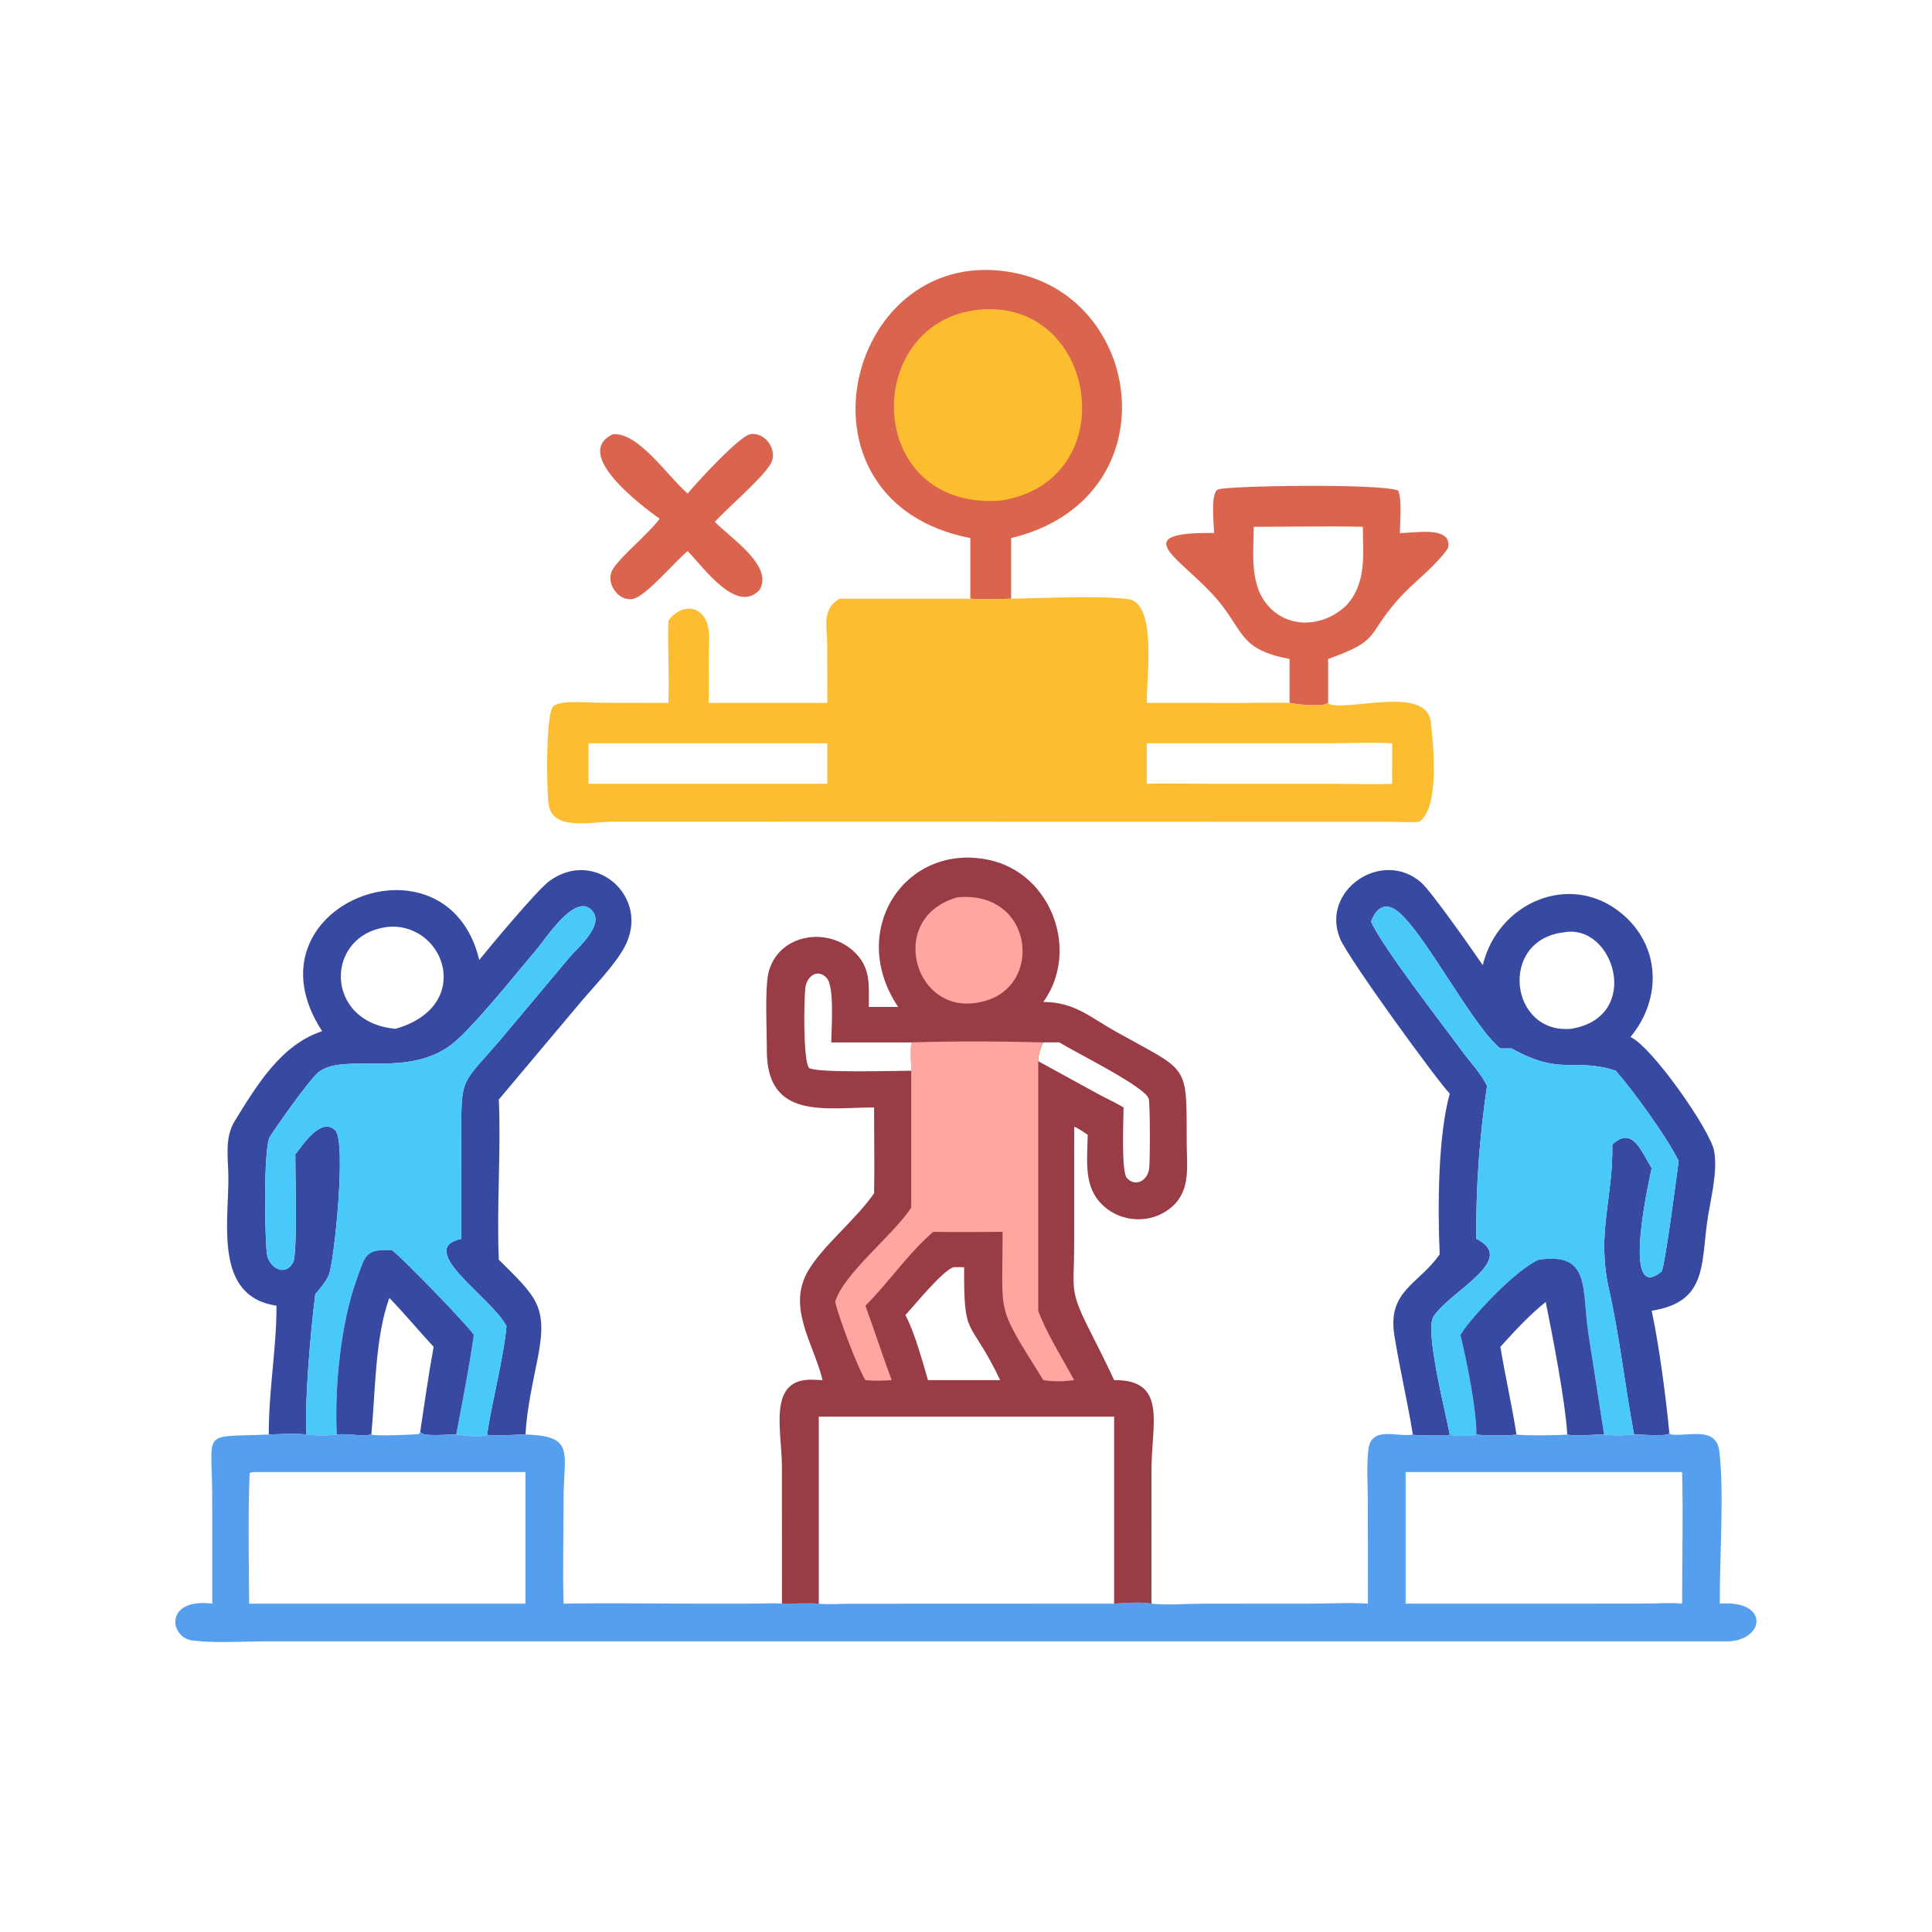 <?xml version="1.0" encoding="utf-8" ?>
<svg xmlns="http://www.w3.org/2000/svg" xmlns:xlink="http://www.w3.org/1999/xlink" width="512" height="512">
	<path fill="#DA644D" d="M162.412 115.074C169.171 114.512 176.717 125.978 182.236 130.792C184.434 128.114 196.011 115.441 198.918 115.049C203.033 114.496 206.36 119.619 204.119 123.111C201.409 127.335 193.205 134.195 189.428 138.296C193.809 142.757 204.974 149.943 201.322 156.292C195.23 162.967 186.418 150.273 182.236 146.049C178.858 148.76 171.302 157.93 167.776 158.705C163.905 159.556 160.458 154.539 162.251 151.13C164.013 147.78 171.84 141.54 174.805 137.47C170.214 134.172 151.482 120.245 162.412 115.074Z"/>
	<path fill="#DA644D" d="M321.75 141.252C321.751 139.287 320.66 130.587 322.794 129.712C325.241 128.709 365.965 128.08 370.518 129.997C371.596 132.299 371.012 138.473 370.989 141.252C374.362 141.382 385.013 139.083 383.743 145.265C380.175 150.393 374.536 154.276 370.405 158.979C361.884 168.682 366.018 169.597 351.968 174.633L351.968 186.276C350.609 187.445 343.813 186.706 341.745 186.276L341.745 174.633C328.682 172.172 329.706 167.577 323.089 159.491C313.975 148.356 297.42 140.968 321.75 141.252ZM332.247 139.606C332.205 146.876 331.012 155.368 336.535 161.051C342.209 166.889 351.262 165.847 356.826 160.394C362.207 154.565 361.212 146.951 361.164 139.606C351.541 139.379 341.874 139.613 332.247 139.606Z"/>
	<path fill="#DA644D" d="M257.151 142.597C206.973 132.894 224.446 63.159 269.096 72.365C303.654 79.49 310.141 132.398 267.963 142.597L267.963 158.663C264.421 158.759 260.681 158.912 257.151 158.663L257.151 142.597Z"/>
	<path fill="#FDBD31" d="M259.156 82.097C291 78.694 298.338 127.737 265.059 132.669C229.012 135.238 228.153 85.594 259.156 82.097Z"/>
	<path fill="#3849A2" d="M384.201 289.817C381.051 286.649 357.297 254.02 355.121 248.726C349.892 236.005 366.155 224.849 376.556 233.808C379.307 236.177 390.286 251.901 392.954 255.772C396.917 239.22 416.054 230.862 429.632 241.981C440.104 250.556 440.505 264.685 432.088 274.819C437.806 277.368 453.212 299.492 454.257 304.984C455.338 310.668 453.108 318.532 452.355 324.229C450.847 335.642 452.055 345.112 437.715 347.356C439.716 356.757 441.451 370.027 442.375 379.55L442.154 380.155C439.315 380.567 435.945 380.179 433.048 380.163C430.371 380.416 427.775 380.51 425.1 380.163C422.321 380.092 417.81 380.77 415.348 380.163C413.854 380.39 403.392 380.498 401.886 380.163C400.945 380.466 392.513 380.458 391.237 380.163C390.298 380.671 385.021 380.654 384.201 380.163L383.716 380.434C381.969 380.353 375.341 380.586 374.413 380.163C373.013 371.402 370.936 362.724 369.528 353.969C367.635 342.197 375.73 340.454 381.282 332.752L381.532 332.401C380.976 320.011 381.087 301.007 384.201 289.817ZM363.342 244.23C366.327 250.986 382.685 272.033 387.565 278.68C389.772 281.687 392.398 284.372 394.081 287.731C392.086 301.335 391.1 314.537 391.237 328.294C402.327 333.813 384.715 341.818 379.918 348.838C377.447 352.454 383.29 375.069 384.201 380.163C385.021 380.654 390.298 380.671 391.237 380.163C392.513 380.458 400.945 380.466 401.886 380.163C403.392 380.498 413.854 380.39 415.348 380.163C417.81 380.77 422.321 380.092 425.1 380.163C427.775 380.51 430.371 380.416 433.048 380.163C430.631 367.398 429.273 354.497 426.423 341.801C423.023 326.66 427.505 317.998 427.282 303.302C432.72 298.226 434.992 305.309 437.715 309.557C437.611 310.176 429.19 346.143 440.307 336.981C441.139 336.296 444.382 311.293 444.87 307.685C441.603 301.078 432.913 289.197 428.199 283.75C417.066 280.184 413.866 285.263 400.571 277.842L397.618 277.842C389.816 271.714 375.767 243.589 368.971 240.622C366.032 239.338 364.266 241.742 363.342 244.23ZM414.333 247.093C397.093 249.157 400.066 274.143 416.363 272.642C435.401 269.591 427.797 244.478 414.333 247.093Z"/>
	<path fill="#48C9FA" d="M363.342 244.23C364.266 241.742 366.032 239.338 368.971 240.622C375.767 243.589 389.816 271.714 397.618 277.842L400.571 277.842C413.866 285.263 417.066 280.184 428.199 283.75C432.913 289.197 441.603 301.078 444.87 307.685C444.382 311.293 441.139 336.296 440.307 336.981C429.19 346.143 437.611 310.176 437.715 309.557C434.992 305.309 432.72 298.226 427.282 303.302C427.505 317.998 423.023 326.66 426.423 341.801C429.273 354.497 430.631 367.398 433.048 380.163C430.371 380.416 427.775 380.51 425.1 380.163C422.321 380.092 417.81 380.77 415.348 380.163C413.854 380.39 403.392 380.498 401.886 380.163C400.945 380.466 392.513 380.458 391.237 380.163C390.298 380.671 385.021 380.654 384.201 380.163C383.29 375.069 377.447 352.454 379.918 348.838C384.715 341.818 402.327 333.813 391.237 328.294C391.1 314.537 392.086 301.335 394.081 287.731C392.398 284.372 389.772 281.687 387.565 278.68C382.685 272.033 366.327 250.986 363.342 244.23ZM407.879 333.834C402.227 336.023 389.913 348.932 387.024 353.768C388.633 360.363 391.378 373.844 391.237 380.163C392.513 380.458 400.945 380.466 401.886 380.163C403.392 380.498 413.854 380.39 415.348 380.163C417.81 380.77 422.321 380.092 425.1 380.163L420.928 353.34C419.145 341.456 421.581 331.853 407.879 333.834Z"/>
	<path fill="#3849A2" d="M407.879 333.834C421.581 331.853 419.145 341.456 420.928 353.34L425.1 380.163C422.321 380.092 417.81 380.77 415.348 380.163C413.854 380.39 403.392 380.498 401.886 380.163C400.945 380.466 392.513 380.458 391.237 380.163C391.378 373.844 388.633 360.363 387.024 353.768C389.913 348.932 402.227 336.023 407.879 333.834ZM397.618 356.926C398.897 364.695 400.667 372.382 401.886 380.163C403.392 380.498 413.854 380.39 415.348 380.163C414.753 370.864 411.49 354.303 409.636 345.03C405.353 348.444 401.284 352.853 397.618 356.926Z"/>
	<path fill="#FDBD31" d="M267.963 158.663C275.749 158.542 291.605 157.768 299 158.778C306.64 159.82 303.834 179.559 303.909 186.276L329.304 186.281C333.435 186.281 337.62 186.128 341.745 186.276C343.813 186.706 350.609 187.445 351.968 186.276L352.054 186.496C357.114 188.689 377.995 181.464 379.162 191.322C379.848 197.117 381.595 214.133 376.102 217.772C373.521 218.019 370.828 217.797 368.232 217.789L162.738 217.74C156.464 217.733 146.197 220.379 145.352 212.883C144.856 208.472 144.587 189.44 146.614 187.176C148.198 185.408 157.101 186.246 159.286 186.248L177.125 186.276C177.45 179.035 176.859 171.77 177.125 164.526L177.325 164.252C179.319 161.486 183.323 159.969 186.042 162.845C188.579 165.531 187.84 170.351 187.834 173.7L187.797 186.276L219.249 186.276L219.221 170.906C219.215 165.947 217.668 161.535 222.454 158.663L257.151 158.663C260.681 158.912 264.421 158.759 267.963 158.663ZM351.968 196.975L303.909 196.975L303.909 207.705C309.855 207.569 315.803 207.727 321.75 207.705L353.144 207.715C358.377 207.716 363.701 207.928 368.923 207.705C368.895 204.129 368.968 200.549 368.923 196.975C363.327 196.608 357.586 196.991 351.968 196.975ZM155.952 196.975L155.952 207.705L219.249 207.705L219.249 196.975L155.952 196.975Z"/>
	<path fill="#3849A2" d="M127.011 254.389C129.967 250.738 142.18 236.053 145.502 233.561C157.555 224.517 172.735 237.765 165.441 251.101C162.821 255.892 157.422 261.373 153.835 265.639L132.195 291.38C132.803 305.484 131.58 319.728 132.195 333.834C142.175 343.779 145.207 346.055 142.518 359.843C141.191 366.652 139.633 373.208 139.263 380.163C137.652 380.138 129.94 380.697 129.078 380.163C127.894 381.103 122.526 380.365 120.903 380.163C119.02 380.031 112.393 380.882 111.342 379.55L111.03 380.026C109.516 380.222 99.359 380.635 98.408 380.163C95.522 380.755 92.191 379.808 89.234 380.163C86.744 380.505 83.713 380.479 81.221 380.163C77.99 379.773 74.482 380.071 71.229 380.163C71.172 368.657 73.325 356.999 73.272 346.025C56.837 343.616 60.536 324.545 60.524 312.256C60.52 307.192 59.402 301.646 62.179 297.129C68.142 287.426 74.56 276.83 85.374 273.27C63.661 240.033 118.446 218.661 127.011 254.389ZM78.253 305.907C80.275 303.486 84.947 295.944 88.806 299.498C91.901 302.348 88.553 334.35 87.184 337.742C86.383 339.725 84.91 341.342 83.558 342.965C82.348 352.48 80.673 371.318 81.221 380.163C83.713 380.479 86.744 380.505 89.234 380.163C92.191 379.808 95.522 380.755 98.408 380.163C99.359 380.635 109.516 380.222 111.03 380.026L111.342 379.55C112.393 380.882 119.02 380.031 120.903 380.163C122.526 380.365 127.894 381.103 129.078 380.163C130.42 371.154 133.467 359.92 134.222 351.448C130.45 343.967 109.79 331.067 122.24 328.294L122.23 302.866C122.233 284.225 121.865 288.305 133.424 274.579L150.874 253.753C153.028 251.173 160.944 244.679 156.457 240.884C151.999 237.112 144.38 249.096 142.169 251.675C137.16 257.52 125.142 272.633 119.63 276.832C107.855 285.801 91.6 278.95 84.605 283.986C82.257 285.676 73.491 298.174 71.534 301.245C69.718 304.094 70.201 330.049 70.818 332.744C71.582 336.082 75.618 338.373 77.679 334.535C78.889 332.281 78.222 310.137 78.253 305.907ZM103.182 245.602C85.93 247.243 85.604 270.947 104.817 272.642C125.607 266.71 118.028 244.721 103.182 245.602Z"/>
	<path fill="#48C9FA" d="M78.253 305.907C78.222 310.137 78.889 332.281 77.679 334.535C75.618 338.373 71.582 336.082 70.818 332.744C70.201 330.049 69.718 304.094 71.534 301.245C73.491 298.174 82.257 285.676 84.605 283.986C91.6 278.95 107.855 285.801 119.63 276.832C125.142 272.633 137.16 257.52 142.169 251.675C144.38 249.096 151.999 237.112 156.457 240.884C160.944 244.679 153.028 251.173 150.874 253.753L133.424 274.579C121.865 288.305 122.233 284.225 122.23 302.866L122.24 328.294C109.79 331.067 130.45 343.967 134.222 351.448C133.467 359.92 130.42 371.154 129.078 380.163C127.894 381.103 122.526 380.365 120.903 380.163C119.02 380.031 112.393 380.882 111.342 379.55L111.03 380.026C109.516 380.222 99.359 380.635 98.408 380.163C95.522 380.755 92.191 379.808 89.234 380.163C86.744 380.505 83.713 380.479 81.221 380.163C80.673 371.318 82.348 352.48 83.558 342.965C84.91 341.342 86.383 339.725 87.184 337.742C88.553 334.35 91.901 302.348 88.806 299.498C84.947 295.944 80.275 303.486 78.253 305.907ZM89.234 380.163C92.191 379.808 95.522 380.755 98.408 380.163C99.359 380.635 109.516 380.222 111.03 380.026L111.342 379.55C112.393 380.882 119.02 380.031 120.903 380.163C122.418 372.149 124.479 361.736 125.56 353.768C124.126 351.414 106.147 332.865 103.871 331.341C96.803 330.949 96.855 332.666 94.64 338.729C90.281 350.662 88.656 367.39 89.234 380.163Z"/>
	<path fill="#3849A2" d="M89.234 380.163C88.656 367.39 90.281 350.662 94.64 338.729C96.855 332.666 96.803 330.949 103.871 331.341C106.147 332.865 124.126 351.414 125.56 353.768C124.479 361.736 122.418 372.149 120.903 380.163C119.02 380.031 112.393 380.882 111.342 379.55L111.03 380.026C109.516 380.222 99.359 380.635 98.408 380.163C95.522 380.755 92.191 379.808 89.234 380.163ZM103.182 343.963C99.356 354.423 99.5 368.919 98.408 380.163C99.359 380.635 109.516 380.222 111.03 380.026L111.342 379.55C112.483 372.002 113.546 364.436 114.917 356.926C110.946 352.65 107.248 348.16 103.182 343.963Z"/>
	<path fill="#559FEE" d="M442.375 379.55L442.64 380.131C447.218 380.839 454.806 377.731 455.643 384.631C456.977 395.635 455.662 413.382 455.773 424.986C469.134 423.945 467.682 434.889 457.625 434.984L70.205 434.976C64.323 434.984 56.517 435.516 50.831 434.705C44.951 433.866 43.622 423.643 55.785 424.933L56.25 424.986L56.235 396.749C56.226 378.487 53.035 380.943 71.229 380.163C74.482 380.071 77.99 379.773 81.221 380.163C83.713 380.479 86.744 380.505 89.234 380.163C92.191 379.808 95.522 380.755 98.408 380.163C99.359 380.635 109.516 380.222 111.03 380.026L111.342 379.55C112.393 380.882 119.02 380.031 120.903 380.163C122.526 380.365 127.894 381.103 129.078 380.163C129.94 380.697 137.652 380.138 139.263 380.163C152.522 380.548 149.362 384.898 149.356 397.277C149.352 406.496 149.088 415.777 149.349 424.986C161.767 424.788 174.217 424.992 186.638 424.99L200.361 424.979C202.607 424.975 204.994 424.802 207.227 424.986C210.449 425.03 213.783 424.777 216.984 424.986C219.533 425.279 222.294 425.025 224.868 425.013L295.256 424.986C298.521 424.784 301.893 424.485 305.142 424.986C309.472 425.442 314.19 425.005 318.57 425.001L347.854 424.983C352.711 424.977 357.679 424.654 362.517 424.986L362.495 398.198C362.491 393.645 362.141 388.779 362.62 384.254C363.314 377.699 370.324 380.959 374.413 380.163C375.341 380.586 381.969 380.353 383.716 380.434L384.201 380.163C385.021 380.654 390.298 380.671 391.237 380.163C392.513 380.458 400.945 380.466 401.886 380.163C403.392 380.498 413.854 380.39 415.348 380.163C417.81 380.77 422.321 380.092 425.1 380.163C427.775 380.51 430.371 380.416 433.048 380.163C435.945 380.179 439.315 380.567 442.154 380.155L442.375 379.55ZM68.843 390.106C68.052 390.128 66.758 389.953 66.15 390.432C65.709 401.9 65.944 413.507 66.032 424.986L136.642 424.986L139.263 424.986L139.263 390.106L68.843 390.106ZM399.062 390.106L372.495 390.106L372.495 424.986L419.625 424.986L436.501 424.963C439.591 424.938 442.697 424.675 445.777 424.986C445.777 413.384 446.08 401.699 445.777 390.106L399.062 390.106Z"/>
	<path fill="#9A3C45" d="M238.016 266.848C224.432 246.592 239.856 223.266 261.975 227.862C278.659 231.328 286.244 252.01 276.493 265.522C284.832 265.592 288.768 269.51 295.786 273.431C315.353 284.362 314.425 281.521 314.487 302.971C314.504 308.897 315.624 315.336 310.644 319.757C304.94 324.82 296.01 324.057 291.168 318.248C287.156 313.436 288.199 306.579 288.244 300.722C287.087 299.952 285.947 299.149 284.686 298.555L284.669 329.971C284.672 341.306 283.317 341.549 288.24 351.486C290.589 356.227 293.063 360.937 295.256 365.751C309.464 365.578 305.15 377.518 305.15 389.505L305.142 424.986C301.893 424.485 298.521 424.784 295.256 424.986L224.868 425.013C222.294 425.025 219.533 425.279 216.984 424.986C213.783 424.777 210.449 425.03 207.227 424.986L207.215 388.634C207.213 379.036 203.242 365.179 215.5 365.641L217.987 365.751L217.897 365.381C215.546 355.988 208.517 346.454 214.142 336.806C218.016 330.163 226.765 323.278 231.643 316.235C231.784 308.655 231.635 301.061 231.643 293.479C218.581 293.531 203.151 296.801 203.214 278.249C203.23 273.44 202.659 262.015 203.639 257.864C206.102 247.435 219.59 245.264 226.791 252.646C230.914 256.873 230.183 261.508 230.249 266.848L238.016 266.848ZM216.984 375.429L216.984 424.986C219.533 425.279 222.294 425.025 224.868 425.013L295.256 424.986L295.256 375.429L216.984 375.429ZM252.625 335.827C249.613 336.959 242.669 345.555 239.926 348.508C242.367 352.956 244.431 360.74 245.931 365.751L252.625 365.751L265.059 365.751C256.819 348.575 255.41 355.42 255.503 335.827C254.547 335.822 253.579 335.783 252.625 335.827ZM276.493 276.243C275.726 277.637 275.113 279.619 275.145 281.223L290.717 289.765C293.053 291.024 295.471 292.147 297.763 293.479C297.758 296.519 297.092 310.495 298.632 312.182C300.968 314.741 304.114 312.78 304.53 309.779C304.812 307.74 304.806 292.961 304.438 291.247C303.768 288.129 284.912 278.86 280.74 276.243C279.325 276.221 277.908 276.238 276.493 276.243ZM241.482 283.75C241.41 281.241 241.33 278.751 241.482 276.243L220.298 276.243C220.32 272.733 221.203 261.472 219.082 259.179C216.584 256.478 213.777 258.876 213.429 261.731C213.065 264.721 212.779 281.156 214.422 283.043C216.943 284.407 237.21 283.758 241.482 283.75Z"/>
	<path fill="#FEA7A1" d="M253.72 237.803C274.131 235.838 276.772 262.038 259.979 265.522C242.231 269.703 234.72 243.098 253.72 237.803Z"/>
	<path fill="#FEA7A1" d="M241.482 276.243C253.052 275.9 264.924 275.921 276.493 276.243C275.726 277.637 275.113 279.619 275.145 281.223L275.145 347.356C277.018 352.718 281.84 360.568 284.686 365.751C281.754 366.132 279.414 366.183 276.493 365.751C263.607 345.071 265.769 349.455 265.684 326.452C259.572 326.466 253.435 326.592 247.325 326.452C240.685 332.14 235.552 339.832 229.342 346.025C231.73 352.576 233.877 359.213 236.294 365.751C233.942 365.905 231.691 365.984 229.342 365.751C227.164 362.224 222.332 349.249 221.328 345.03C223.424 337.623 236.765 327.299 241.482 320.043L241.482 283.75C241.41 281.241 241.33 278.751 241.482 276.243Z"/>
</svg>
